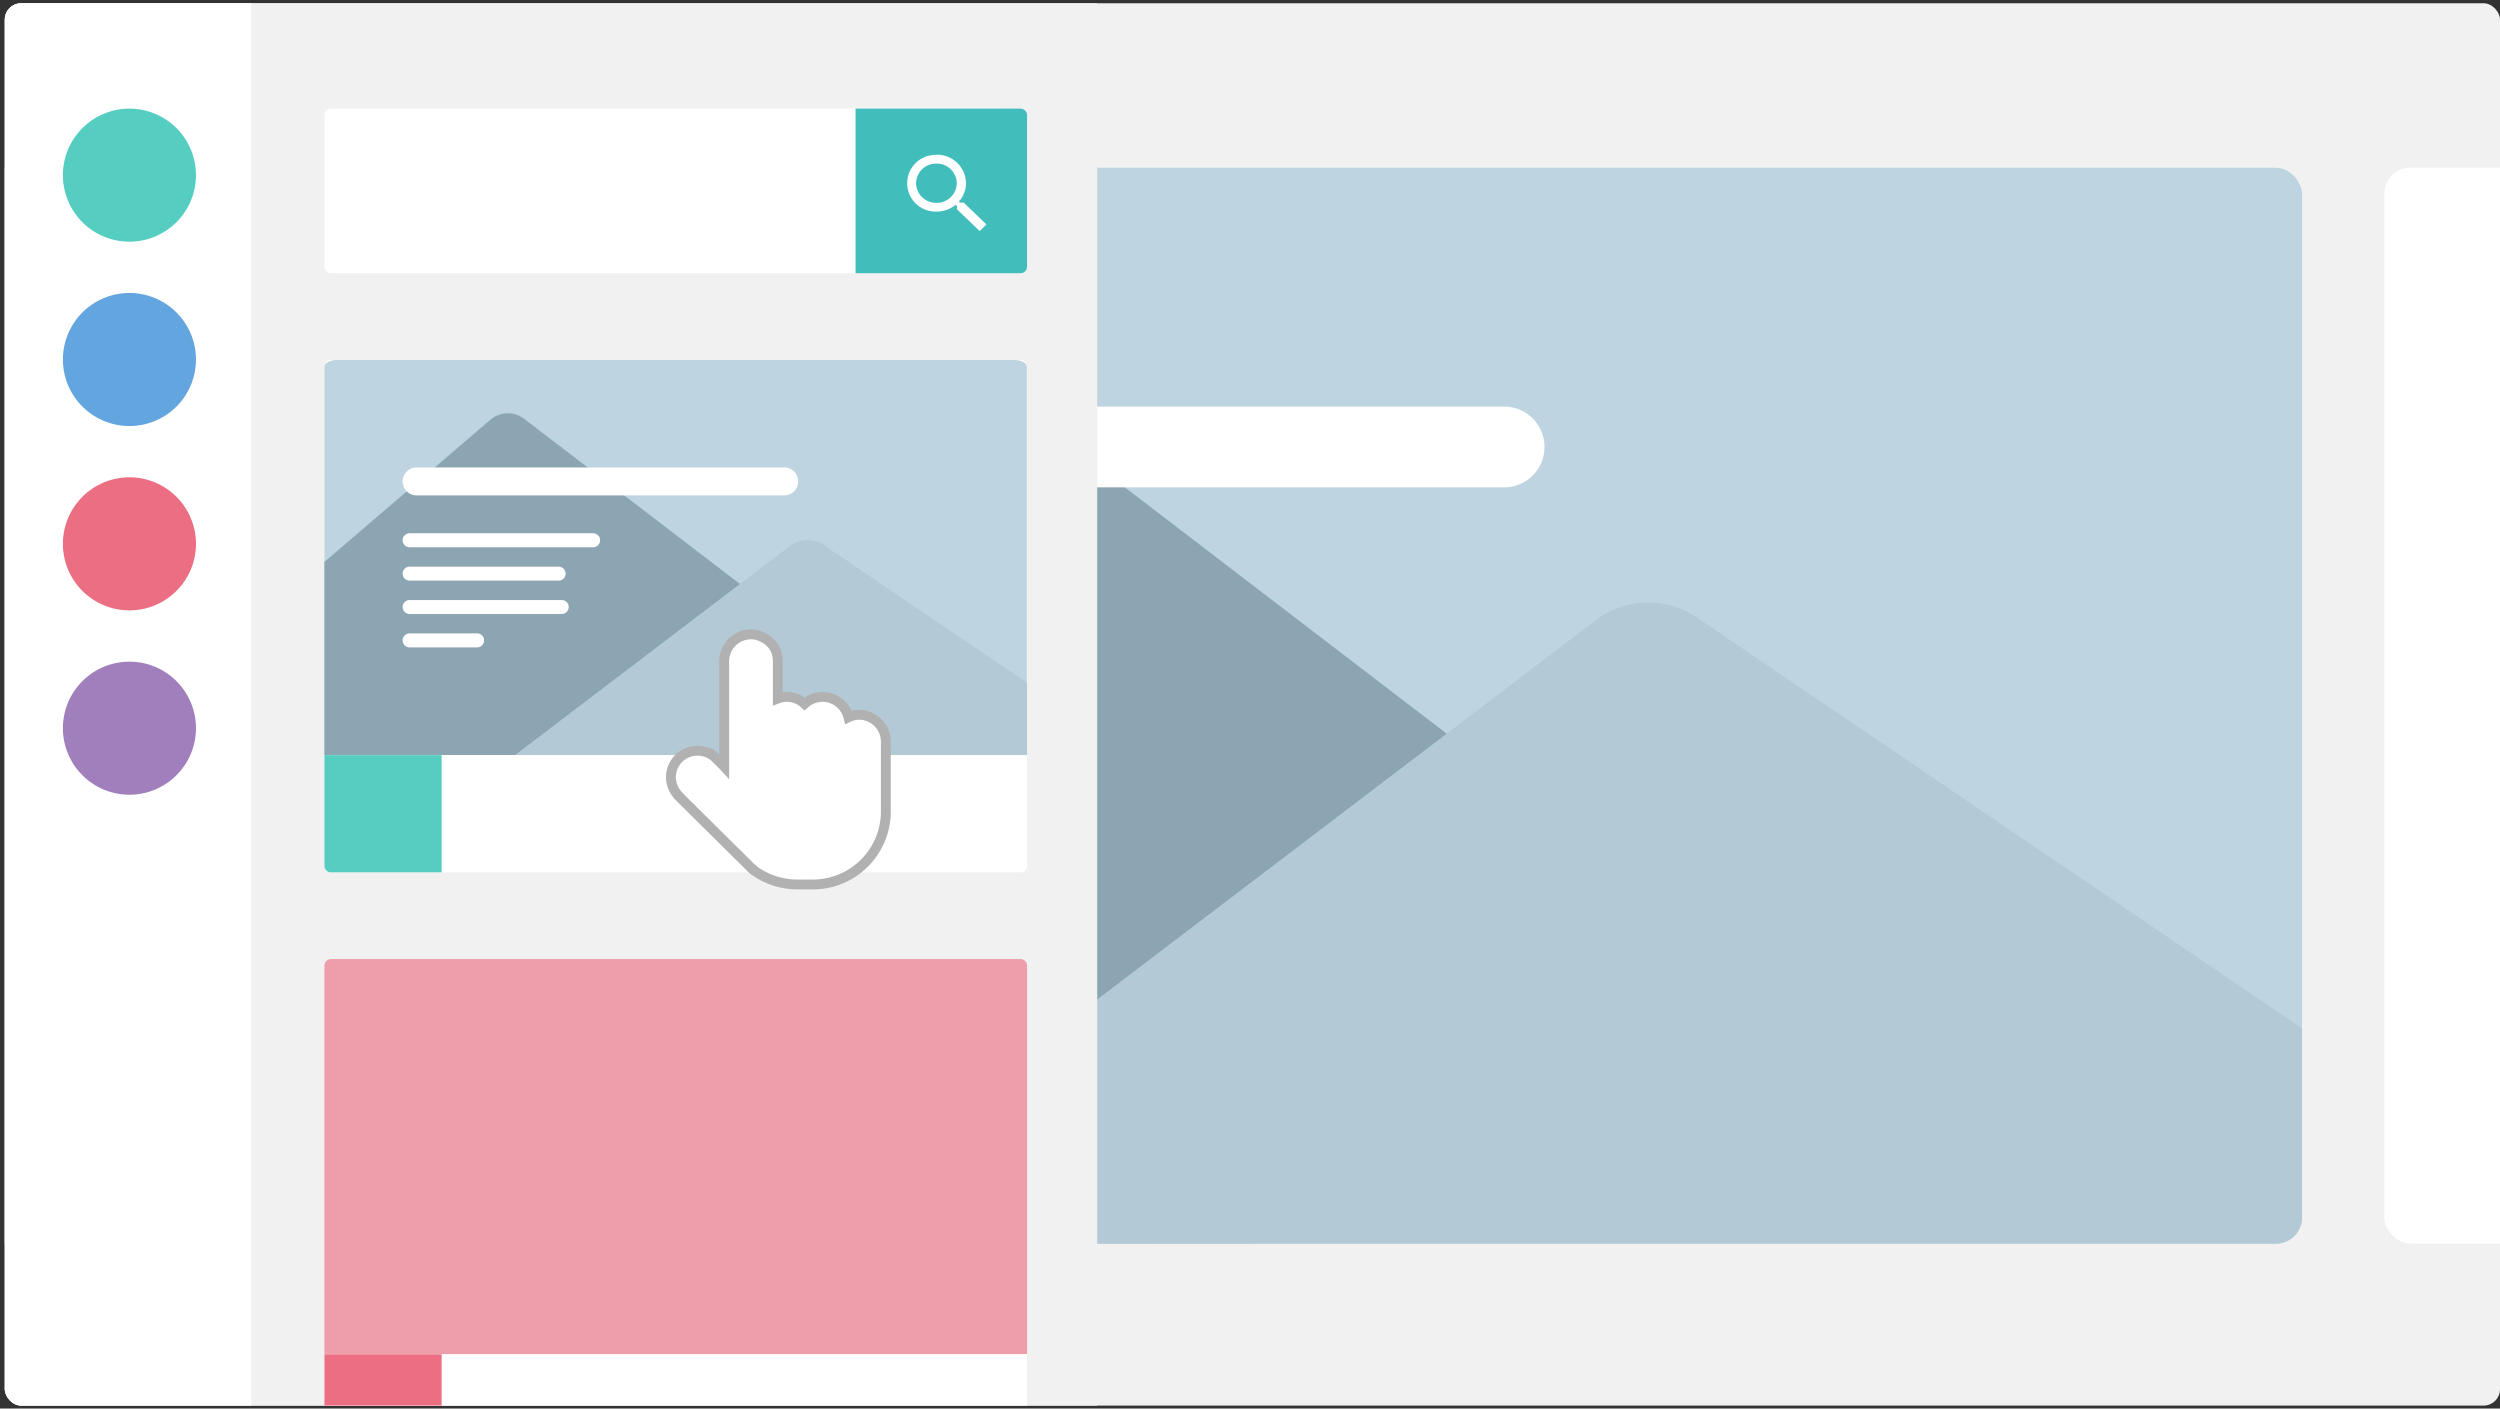 <svg xmlns="http://www.w3.org/2000/svg" xmlns:xlink="http://www.w3.org/1999/xlink" viewBox="0 0 759.45 427.88">
  <rect x="0" y="0" width="759.45" height="427.88" fill="#333333" stroke="none"/>
  <defs>
    <style>
      .cls-1 {
        fill: none;
      }

      .cls-2 {
        clip-path: url(#clip-path);
      }

      .cls-3 {
        fill: #f1f1f1;
      }

      .cls-20, .cls-4 {
        fill: #fff;
      }

      .cls-5 {
        fill: #41bebb;
      }

      .cls-6 {
        fill: #dcdcdc;
      }

      .cls-7 {
        fill: #62dec5;
      }

      .cls-8 {
        fill: #4bc7c4;
      }

      .cls-9 {
        fill: #41b4bf;
      }

      .cls-10 {
        fill: #3a93ab;
      }

      .cls-11 {
        fill: #bed4e0;
      }

      .cls-11, .cls-13, .cls-14, .cls-19 {
        isolation: isolate;
      }

      .cls-12 {
        fill: #8ca5b3;
      }

      .cls-13 {
        fill: #b4c9d6;
      }

      .cls-14 {
        fill: #95b0be;
        opacity: 0.63;
      }

      .cls-15 {
        fill: #63a5df;
      }

      .cls-16 {
        fill: #55cec1;
      }

      .cls-17, .cls-19 {
        fill: #ec6e83;
      }

      .cls-18 {
        fill: #a07fbc;
      }

      .cls-19 {
        opacity: 0.64;
      }

      .cls-20 {
        stroke: #b1b1b1;
        stroke-width: 3px;
      }

 @keyframes overlayFade{
       0%, 40%, 100%{
         opacity: 0;
        }
        10%, 30%{
         opacity: .75;
        }
     }

      @keyframes slideIn {
        0%, 40%, 100%{
          transform: translateX(-50%);

        }
        10%, 30%{
          transform: translateX(0);
        }
      }

      @keyframes pointer {
        0%,10%, 50%, 100%{
          transform: translate(120%, 360%);

        }
        30%{
          transform: scale(0.8);
        }
        20%, 28%, 32%, 40%{
          transform: translateX(0);
        }
      }

      @keyframes slide2 {
        0%,30%, 100%{
          transform: translateY(-100%);

        }

        40% , 55%{
          transform: translateY(0);
        }

        65%, 75%{
          transform: translateX(-87%);
        }
        85%{
          transform: translateX(-174%);
        }
        86%{
          transform: translateX(-174%) translateY(-100%);
        }
      }

      @keyframes slide3 {
        0%,55%{
          transform: translateY(0);

        }
        65%, 75%{
          transform: translateX(-87%);
        }
        85%, 100%{
          transform: translateX(-174.2%);
        }
      }

      @keyframes slide4 {

        0%,30%, 85%{
          transform: translateX(0);
          opacity: 1;
        }
        40%, 55%{
          transform: translateX(-87%);
          opacity: 1;
        }
        56%{
          transform: translateX(-87%);
          opacity: 0;
        }
        57%{
          transform: translateX(261%);
          opacity: 0;
        }
        58%, 75%{
          transform: translateX(261%);
          opacity: 1;
        }

        85%, 100%{
          transform: translateX(174.2%);
          opacity: 1;
        }


      }

      @keyframes slide1 {
        0%,30%, 85% ,100%{
          transform: translateX(0);
          opacity: 1;
        }

        40%, 55%{
          transform: translateX(-87%);
          opacity: 1;
        }
        60%{
          transform: translateX(-100%);
          opacity: 1;
        }
        60.1%{
          transform: translateX(-100%);
          opacity: 0;
        }
        60.2%{
          transform: translateX(100%);
          opacity: 1;
        }
        65%, 75%{
          transform: translateX(87%);
          opacity: 1;
        }
        
      }

      #Slide1{
        animation: slide1 6s ease-in-out infinite;
      }

      #Slide2{
       transform: translateY(-100%);
        animation: slide2 6s ease-in-out infinite;
      }

      #Slide3{
        animation: slide3 6s ease-in-out infinite;
      }

      #Slide4{
        animation: slide4 6s ease-in-out infinite;
      }

      #Enter{
       transform: translateX(-50%);
       animation: slideIn 6s ease-in-out infinite;
      }

      #Overlay_BG {
        opacity: 0;
        animation: overlayFade 6s ease-in-out infinite;
      }

      #Pointer {
        transform: translateY(360%);
        animation: pointer 6s ease-in-out infinite;
        transform-origin: center center;
        transform-box: fill-box;
      }

    </style>
    <clipPath id="clip-path">
      <rect id="Cutter" class="cls-1" x="1.45" y="0.99" width="758" height="426" rx="5"/>
    </clipPath>
  </defs>
  <title>Flexible</title>
  <g id="Flexibel">
    <g id="Contents">
      <g class="cls-2">
        <rect id="BG" class="cls-3" x="1.45" y="0.99" width="758" height="426" rx="5"/>
        <g id="Other_Slides" data-name="Other Slides">
          <g id="Group_1489" data-name="Group 1489">
            <g id="Mask_Group_33" data-name="Mask Group 33">
              <g id="Group_1488" data-name="Group 1488">
                <rect id="Slide3" data-name="Rectangle 1389" class="cls-4" x="724.31" y="50.92" width="636" height="326.88" rx="8"/>
                <rect id="Slide4" data-name="Rectangle 1390" class="cls-4" x="-598.69" y="50.92" width="636" height="326.88" rx="8"/>
              </g>
            </g>
          </g>
        </g>
        <g id="Slide1">
          <rect id="Rectangle_1394" data-name="Rectangle 1394" class="cls-4" x="63.31" y="50.92" width="636" height="326.88" rx="8"/>
          <path id="Rectangle_1396" data-name="Rectangle 1396" class="cls-5" d="M128.31,118.37h272a21,21,0,0,1,21,21h0a21,21,0,0,1-21,21h-272a21,21,0,0,1-21-21h0A21,21,0,0,1,128.31,118.37Z"/>
          <path id="Rectangle_1397" data-name="Rectangle 1397" class="cls-6" d="M128.31,169.37h128a6,6,0,0,1,6,6h0a6,6,0,0,1-6,6h-128a6,6,0,0,1-6-6h0A6,6,0,0,1,128.31,169.37Z"/>
          <rect class="cls-7" x="108.17" y="229.26" width="117.41" height="117.41" rx="9.7"/>
          <rect class="cls-8" x="252.67" y="229.26" width="117.41" height="117.41" rx="9.7"/>
          <rect class="cls-9" x="397.18" y="229.26" width="117.41" height="117.41" rx="9.7"/>
          <rect class="cls-10" x="541.68" y="229.26" width="117.41" height="117.41" rx="9.7"/>
        </g>
        <g id="Slide2">
          <rect id="Rectangle_1394-2" data-name="Rectangle 1394" class="cls-11" x="63.31" y="50.92" width="636" height="326.88" rx="8"/>
          <path class="cls-12" d="M63.31,202.9V369.82a8,8,0,0,0,8,8l570.07-.39L244,73.25a24.09,24.09,0,0,0-30.3.83Z"/>
          <path id="Rectangle_1417-3" data-name="Rectangle 1417-3" class="cls-4" d="M128.44,181.25H289.38a6.12,6.12,0,0,1,6.12,6.12h0a6.12,6.12,0,0,1-6.12,6.13H128.44a6.12,6.12,0,0,1-6.13-6.13h0A6.12,6.12,0,0,1,128.44,181.25Z"/>
          <path id="Rectangle_1417-3-2" data-name="Rectangle 1417-3" class="cls-4" d="M134.58,123.51H456.92a12.27,12.27,0,0,1,12.27,12.27h0a12.27,12.27,0,0,1-12.27,12.27H134.58a12.27,12.27,0,0,1-12.27-12.27h0A12.27,12.27,0,0,1,134.58,123.51Z"/>
          <path id="Rectangle_1418-3" data-name="Rectangle 1418-3" class="cls-4" d="M128.44,210.51H259.11a6.14,6.14,0,0,1,6.13,6.13h0a6.14,6.14,0,0,1-6.13,6.13H128.44a6.13,6.13,0,0,1-6.13-6.13h0A6.13,6.13,0,0,1,128.44,210.51Z"/>
          <path id="Rectangle_1418-3-2" data-name="Rectangle 1418-3" class="cls-4" d="M128.44,239.26H259.11a6.13,6.13,0,0,1,6.13,6.13h0a6.13,6.13,0,0,1-6.13,6.12H128.44a6.12,6.12,0,0,1-6.13-6.12h0A6.12,6.12,0,0,1,128.44,239.26Z"/>
          <path id="Rectangle_1419-3" data-name="Rectangle 1419-3" class="cls-4" d="M128.44,269.05h59.21a6.12,6.12,0,0,1,6.12,6.12h0a6.12,6.12,0,0,1-6.12,6.13H128.44a6.12,6.12,0,0,1-6.13-6.13h0A6.12,6.12,0,0,1,128.44,269.05Z"/>
          <path class="cls-13" d="M515.41,187.54l183.9,124.84v57.5a7.93,7.93,0,0,1-7.93,7.92H235.78L484.84,188.36A26.2,26.2,0,0,1,515.41,187.54Z"/>
        </g>
        <rect id="Overlay_BG" data-name="Overlay BG" class="cls-14" x="1.45" y="1" width="758" height="426.88" rx="5"/>
        <g  id="Enter">
          <path id="Rectangle_1424" data-name="Rectangle 1424" class="cls-3" d="M6.31,0h327V427H6.31a5,5,0,0,1-5-5V5A5,5,0,0,1,6.31,0Z"/>
          <g>
            <path id="Rectangle_1426" data-name="Rectangle 1426" class="cls-4" d="M6.31,0h70V427h-70a5,5,0,0,1-5-5V5A5,5,0,0,1,6.31,0Z"/>
            <g>
              <g id="Group_1506" data-name="Group 1506">
                <path id="Rectangle_330" data-name="Rectangle 330" class="cls-15" d="M39.32,89h0a20.21,20.21,0,0,1,20.21,20.21h0a20.21,20.21,0,0,1-20.21,20.21h0a20.21,20.21,0,0,1-20.21-20.21h0A20.21,20.21,0,0,1,39.32,89Z"/>
              </g>
              <g id="Group_1507" data-name="Group 1507">
                <path id="Rectangle_335" data-name="Rectangle 335" class="cls-16" d="M39.32,33h0A20.21,20.21,0,0,1,59.53,53.21h0A20.21,20.21,0,0,1,39.32,73.42h0A20.21,20.21,0,0,1,19.11,53.21h0A20.21,20.21,0,0,1,39.32,33Z"/>
              </g>
              <g id="Group_1509" data-name="Group 1509">
                <path id="Rectangle_337" data-name="Rectangle 337" class="cls-17" d="M39.32,145h0a20.21,20.21,0,0,1,20.21,20.21h0a20.21,20.21,0,0,1-20.21,20.21h0a20.21,20.21,0,0,1-20.21-20.21h0A20.21,20.21,0,0,1,39.32,145Z"/>
              </g>
              <g id="Group_1510" data-name="Group 1510">
                <path id="Rectangle_338" data-name="Rectangle 338" class="cls-18" d="M39.32,201h0a20.21,20.21,0,0,1,20.21,20.21h0a20.21,20.21,0,0,1-20.21,20.21h0a20.21,20.21,0,0,1-20.21-20.21h0A20.21,20.21,0,0,1,39.32,201Z"/>
              </g>
            </g>
          </g>
          <g>
            <g id="Slide_Type_1" data-name="Slide Type 1">
              <g id="Group_867" data-name="Group 867">
                <path id="Rectangle_343" data-name="Rectangle 343" class="cls-4" d="M100.55,109.35H310a2,2,0,0,1,2,2v118H98.55v-118A2,2,0,0,1,100.55,109.35Z"/>
                <path id="Rectangle_1428" data-name="Rectangle 1428" class="cls-11" d="M102.57,109.35H307.94c2.22,0,4,.9,4,2v118H98.55v-118C98.55,110.25,100.35,109.35,102.57,109.35Z"/>
                <path class="cls-12" d="M98.55,170.7v58.69l194-.13L159.18,127.2a8.09,8.09,0,0,0-10.17.28Z"/>
                <path class="cls-13" d="M250.25,165.55,312,207.44v21.95H156.43L240,165.83A8.79,8.79,0,0,1,250.25,165.55Z"/>
                <g id="Group_1511" data-name="Group 1511">
                  <path id="Rectangle_1417-3-3" data-name="Rectangle 1417-3" class="cls-4" d="M124.43,162h55.75a2.12,2.12,0,0,1,2.12,2.12h0a2.12,2.12,0,0,1-2.12,2.12H124.43a2.12,2.12,0,0,1-2.12-2.12h0A2.12,2.12,0,0,1,124.43,162Z"/>
                  <path id="Rectangle_1417-3-4" data-name="Rectangle 1417-3" class="cls-4" d="M126.56,142H238.22a4.25,4.25,0,0,1,4.25,4.25h0a4.25,4.25,0,0,1-4.25,4.25H126.56a4.25,4.25,0,0,1-4.25-4.25h0A4.25,4.25,0,0,1,126.56,142Z"/>
                  <path id="Rectangle_1420-3" data-name="Rectangle 1420-3" class="cls-4" d="M124.43,182.28h46.2a2.12,2.12,0,0,1,2.13,2.12h0a2.12,2.12,0,0,1-2.13,2.12h-46.2a2.12,2.12,0,0,1-2.12-2.12h0A2.12,2.12,0,0,1,124.43,182.28Z"/>
                  <path id="Rectangle_1418-3-3" data-name="Rectangle 1418-3" class="cls-4" d="M124.43,172.14H169.7a2.12,2.12,0,0,1,2.12,2.12h0a2.12,2.12,0,0,1-2.12,2.12H124.43a2.12,2.12,0,0,1-2.12-2.12h0A2.12,2.12,0,0,1,124.43,172.14Z"/>
                  <path id="Rectangle_1419-3-2" data-name="Rectangle 1419-3" class="cls-4" d="M124.43,192.41h20.51a2.12,2.12,0,0,1,2.12,2.13h0a2.12,2.12,0,0,1-2.12,2.12H124.43a2.12,2.12,0,0,1-2.12-2.12h0A2.12,2.12,0,0,1,124.43,192.41Z"/>
                </g>
              </g>
              <g id="Group_1490" data-name="Group 1490">
                <path id="Rectangle_1361" data-name="Rectangle 1361" class="cls-4" d="M98.55,229.39H312V263a2,2,0,0,1-2,2H100.55a2,2,0,0,1-2-2V229.39Z"/>
                <path id="Rectangle_1362" data-name="Rectangle 1362" class="cls-16" d="M98.55,229.39h35.61V265H100.55a2,2,0,0,1-2-2V229.39Z"/>
              </g>
            </g>
            <g id="Slide_Type_1-2" data-name="Slide Type 1-2">
              <g id="Group_867-2" data-name="Group 867-2">
                <path id="Rectangle_343-2" data-name="Rectangle 343-2" class="cls-19" d="M100.55,291.35H310a2,2,0,0,1,2,2v118H98.55v-118A2,2,0,0,1,100.55,291.35Z"/>
              </g>
              <g id="Group_1490-2" data-name="Group 1490-2">
                <rect id="Rectangle_1361-2" data-name="Rectangle 1361-2" class="cls-4" x="98.55" y="411.39" width="213.4" height="15.6"/>
                <rect id="Rectangle_1362-2" data-name="Rectangle 1362-2" class="cls-17" x="98.55" y="411.39" width="35.61" height="15.6"/>
              </g>
            </g>
            <g id="Results_Bar_Options_Search_New_" data-name="Results Bar Options Search New ">
              <g id="Search">
                <g id="Search_Bar" data-name="Search Bar">
                  <rect id="Rectangle_296" data-name="Rectangle 296" class="cls-4" x="98.55" y="33" width="207.56" height="50" rx="2"/>
                </g>
                <g id="Search_Button" data-name="Search Button">
                  <path id="Rectangle_182" data-name="Rectangle 182" class="cls-5" d="M259.86,33H310a2,2,0,0,1,2,2V81a2,2,0,0,1-2,2h-50.1V33Z"/>
                  <path id="magnify" class="cls-4" d="M284.46,47a8.8,8.8,0,0,1,9,8.61,8.47,8.47,0,0,1-2.16,5.6l.38.36h1.09l6.9,6.62-2.07,2-6.9-6.62v-1l-.38-.36a9.16,9.16,0,0,1-5.83,2.06,8.61,8.61,0,1,1,0-17.21m0,2.65a6.06,6.06,0,0,0-6.21,5.91v0a6.08,6.08,0,0,0,6.16,6h0a6.07,6.07,0,0,0,6.21-5.92v0a6.07,6.07,0,0,0-6.17-6Z"/>
                </g>
              </g>
            </g>
          </g>
        </g>
        <g id="Pointer">
          <path id="Path_292-2" data-name="Path 292-2" class="cls-20" d="M228.14,192.71a8.17,8.17,0,0,0-8.14,8.14V232.9L218.22,231l-.68-.6a8,8,0,0,0-11.36,11.37h0v.08l22.21,22,.17.09.09.17a22.51,22.51,0,0,0,13.56,4.58h4.67a22.18,22.18,0,0,0,22.22-22.12v-21.3a8.19,8.19,0,0,0-8.14-8.14,7.77,7.77,0,0,0-3.22.76,8.09,8.09,0,0,0-13.32-4.07,7.83,7.83,0,0,0-8.14-1.61V200.85C236.28,195.12,231.19,192.71,228.14,192.71Z"/>
        </g>
      </g>
    </g>
  </g>
</svg>
